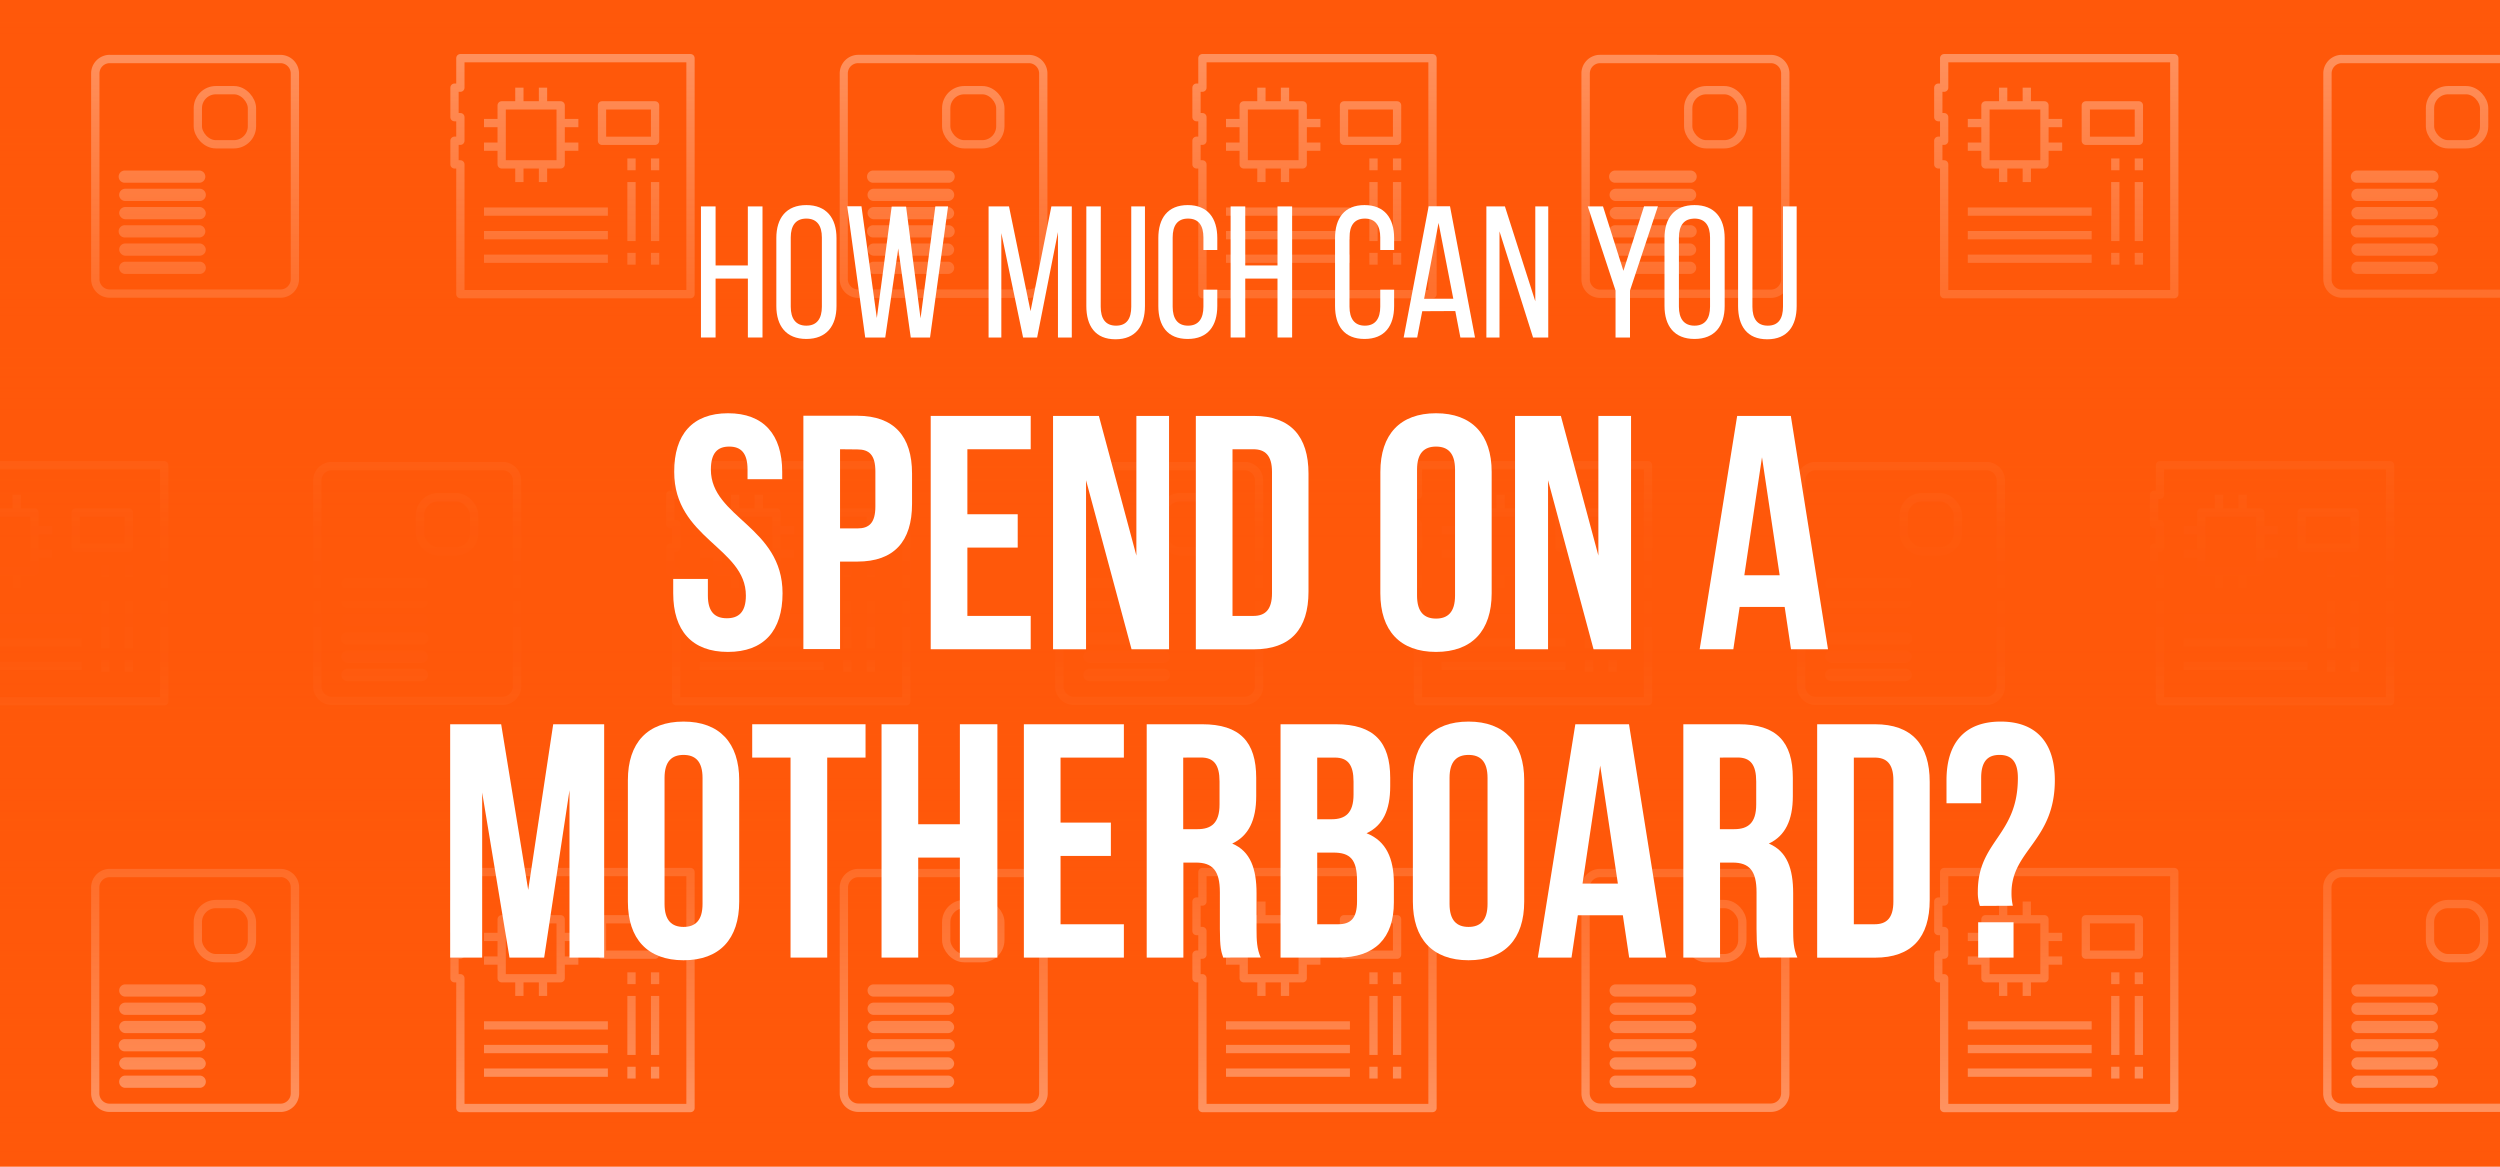 <svg xmlns="http://www.w3.org/2000/svg" xmlns:xlink="http://www.w3.org/1999/xlink" viewBox="0 0 600 280"><defs><style>.cls-1{fill:#ff580a;}.cls-2{opacity:0.5;}.cls-3,.cls-5{fill:none;stroke:#fff;stroke-width:1.99px;}.cls-3{stroke-linejoin:round;}.cls-4{fill:#fff;}.cls-5{stroke-miterlimit:10;}.cls-6{fill:url(#linear-gradient);}</style><linearGradient id="linear-gradient" x1="300" y1="295.95" x2="300" y2="-23.56" gradientUnits="userSpaceOnUse"><stop offset="0" stop-color="#ff580a" stop-opacity="0"/><stop offset="0.07" stop-color="#ff580a" stop-opacity="0.24"/><stop offset="0.15" stop-color="#ff580a" stop-opacity="0.47"/><stop offset="0.23" stop-color="#ff580a" stop-opacity="0.66"/><stop offset="0.3" stop-color="#ff580a" stop-opacity="0.81"/><stop offset="0.37" stop-color="#ff580a" stop-opacity="0.91"/><stop offset="0.43" stop-color="#ff580a" stop-opacity="0.98"/><stop offset="0.48" stop-color="#ff580a"/><stop offset="0.53" stop-color="#ff580a" stop-opacity="0.98"/><stop offset="0.59" stop-color="#ff580a" stop-opacity="0.91"/><stop offset="0.66" stop-color="#ff580a" stop-opacity="0.81"/><stop offset="0.74" stop-color="#ff580a" stop-opacity="0.66"/><stop offset="0.83" stop-color="#ff580a" stop-opacity="0.47"/><stop offset="0.92" stop-color="#ff580a" stop-opacity="0.24"/><stop offset="1" stop-color="#ff580a" stop-opacity="0"/></linearGradient></defs><g id="MOBILE"><rect class="cls-1" y="-2.91" width="600" height="285.81"/><g class="cls-2"><polygon class="cls-3" points="165.72 70.6 110.49 70.6 110.49 39.45 109.08 39.45 109.08 33.78 110.49 33.78 110.49 28.12 109.08 28.12 109.08 21.04 110.49 21.04 110.49 13.96 165.72 13.96 165.72 70.6"/><rect class="cls-3" x="120.4" y="25.29" width="14.16" height="14.16"/><line class="cls-3" x1="124.65" y1="21.04" x2="124.65" y2="25.29"/><line class="cls-3" x1="130.32" y1="21.04" x2="130.32" y2="25.29"/><line class="cls-3" x1="124.65" y1="39.45" x2="124.65" y2="43.7"/><line class="cls-3" x1="130.32" y1="39.45" x2="130.32" y2="43.7"/><line class="cls-3" x1="116.16" y1="29.54" x2="120.4" y2="29.54"/><line class="cls-3" x1="116.16" y1="35.2" x2="120.4" y2="35.2"/><line class="cls-3" x1="134.56" y1="35.2" x2="138.81" y2="35.2"/><line class="cls-3" x1="134.56" y1="29.54" x2="138.81" y2="29.54"/><line class="cls-3" x1="157.22" y1="38.03" x2="157.22" y2="40.86"/><line class="cls-3" x1="157.22" y1="60.69" x2="157.22" y2="63.52"/><line class="cls-3" x1="157.22" y1="43.7" x2="157.22" y2="57.86"/><line class="cls-3" x1="151.56" y1="38.03" x2="151.56" y2="40.86"/><line class="cls-3" x1="151.56" y1="60.69" x2="151.56" y2="63.52"/><line class="cls-3" x1="151.56" y1="43.7" x2="151.56" y2="57.86"/><rect class="cls-3" x="144.48" y="25.29" width="12.74" height="8.5"/><line class="cls-3" x1="116.16" y1="50.78" x2="145.89" y2="50.78"/><line class="cls-3" x1="116.16" y1="56.44" x2="145.89" y2="56.44"/><line class="cls-3" x1="116.16" y1="62.1" x2="145.89" y2="62.1"/><path class="cls-4" d="M246.92,15.16a2.48,2.48,0,0,1,2.47,2.48V67a2.48,2.48,0,0,1-2.47,2.47H206A2.47,2.47,0,0,1,203.48,67V17.64A2.47,2.47,0,0,1,206,15.16h41m0-2H206a4.47,4.47,0,0,0-4.47,4.47V67A4.47,4.47,0,0,0,206,71.5h41A4.46,4.46,0,0,0,251.38,67V17.64a4.47,4.47,0,0,0-4.46-4.47Z"/><rect class="cls-5" x="227.09" y="21.64" width="12.99" height="12.99" rx="4.33"/><path class="cls-4" d="M227.54,45.3H209.68a1.47,1.47,0,1,0,0,2.94h17.86a1.47,1.47,0,0,0,0-2.94Z"/><path class="cls-4" d="M227.54,62.81H209.68a1.47,1.47,0,1,0,0,2.94h17.86a1.47,1.47,0,0,0,0-2.94Z"/><rect class="cls-4" x="208.21" y="58.43" width="20.79" height="2.94" rx="1.47"/><path class="cls-4" d="M227.54,54.06H209.68a1.47,1.47,0,1,0,0,2.93h17.86a1.47,1.47,0,1,0,0-2.93Z"/><rect class="cls-4" x="208.21" y="49.68" width="20.79" height="2.94" rx="1.47"/><path class="cls-4" d="M227.54,40.93H209.68a1.47,1.47,0,1,0,0,2.93h17.86a1.47,1.47,0,1,0,0-2.93Z"/><path class="cls-4" d="M67.31,15.16a2.48,2.48,0,0,1,2.47,2.48V67a2.48,2.48,0,0,1-2.47,2.47h-41A2.47,2.47,0,0,1,23.87,67V17.64a2.47,2.47,0,0,1,2.47-2.48h41m0-2h-41a4.47,4.47,0,0,0-4.47,4.47V67a4.47,4.47,0,0,0,4.47,4.46h41A4.46,4.46,0,0,0,71.77,67V17.64a4.47,4.47,0,0,0-4.46-4.47Z"/><rect class="cls-5" x="47.48" y="21.64" width="12.99" height="12.99" rx="4.33"/><path class="cls-4" d="M47.93,45.3H30.07a1.47,1.47,0,1,0,0,2.94H47.93a1.47,1.47,0,0,0,0-2.94Z"/><path class="cls-4" d="M47.93,62.81H30.07a1.47,1.47,0,1,0,0,2.94H47.93a1.47,1.47,0,0,0,0-2.94Z"/><rect class="cls-4" x="28.6" y="58.43" width="20.79" height="2.94" rx="1.47"/><path class="cls-4" d="M47.93,54.06H30.07a1.47,1.47,0,1,0,0,2.93H47.93a1.47,1.47,0,0,0,0-2.93Z"/><rect class="cls-4" x="28.6" y="49.68" width="20.79" height="2.94" rx="1.47"/><path class="cls-4" d="M47.93,40.93H30.07a1.47,1.47,0,1,0,0,2.93H47.93a1.47,1.47,0,0,0,0-2.93Z"/><polygon class="cls-3" points="343.8 70.6 288.58 70.6 288.58 39.45 287.16 39.45 287.16 33.78 288.58 33.78 288.58 28.12 287.16 28.12 287.16 21.04 288.58 21.04 288.58 13.96 343.8 13.96 343.8 70.6"/><rect class="cls-3" x="298.49" y="25.29" width="14.16" height="14.16"/><line class="cls-3" x1="302.74" y1="21.04" x2="302.74" y2="25.29"/><line class="cls-3" x1="308.4" y1="21.04" x2="308.4" y2="25.29"/><line class="cls-3" x1="302.74" y1="39.45" x2="302.74" y2="43.7"/><line class="cls-3" x1="308.4" y1="39.45" x2="308.4" y2="43.7"/><line class="cls-3" x1="294.24" y1="29.54" x2="298.49" y2="29.54"/><line class="cls-3" x1="294.24" y1="35.2" x2="298.49" y2="35.2"/><line class="cls-3" x1="312.65" y1="35.2" x2="316.9" y2="35.2"/><line class="cls-3" x1="312.65" y1="29.54" x2="316.9" y2="29.54"/><line class="cls-3" x1="335.3" y1="38.03" x2="335.3" y2="40.86"/><line class="cls-3" x1="335.3" y1="60.69" x2="335.3" y2="63.52"/><line class="cls-3" x1="335.3" y1="43.7" x2="335.3" y2="57.86"/><line class="cls-3" x1="329.64" y1="38.03" x2="329.64" y2="40.86"/><line class="cls-3" x1="329.64" y1="60.69" x2="329.64" y2="63.52"/><line class="cls-3" x1="329.64" y1="43.7" x2="329.64" y2="57.86"/><rect class="cls-3" x="322.56" y="25.29" width="12.74" height="8.5"/><line class="cls-3" x1="294.24" y1="50.78" x2="323.98" y2="50.78"/><line class="cls-3" x1="294.24" y1="56.44" x2="323.98" y2="56.44"/><line class="cls-3" x1="294.24" y1="62.1" x2="323.98" y2="62.1"/><path class="cls-4" d="M425,15.16a2.48,2.48,0,0,1,2.47,2.48V67A2.48,2.48,0,0,1,425,69.51H384A2.48,2.48,0,0,1,381.56,67V17.64A2.48,2.48,0,0,1,384,15.16h41m0-2H384a4.47,4.47,0,0,0-4.46,4.47V67A4.46,4.46,0,0,0,384,71.5h41A4.47,4.47,0,0,0,429.47,67V17.64A4.47,4.47,0,0,0,425,13.17Z"/><rect class="cls-5" x="405.17" y="21.64" width="12.99" height="12.99" rx="4.33"/><path class="cls-4" d="M405.62,45.3H387.77a1.47,1.47,0,1,0,0,2.94h17.85a1.47,1.47,0,0,0,0-2.94Z"/><path class="cls-4" d="M405.62,62.81H387.77a1.47,1.47,0,1,0,0,2.94h17.85a1.47,1.47,0,0,0,0-2.94Z"/><rect class="cls-4" x="386.3" y="58.43" width="20.79" height="2.94" rx="1.47"/><path class="cls-4" d="M405.62,54.06H387.77a1.47,1.47,0,1,0,0,2.93h17.85a1.47,1.47,0,1,0,0-2.93Z"/><rect class="cls-4" x="386.3" y="49.68" width="20.79" height="2.94" rx="1.47"/><path class="cls-4" d="M405.62,40.93H387.77a1.47,1.47,0,1,0,0,2.93h17.85a1.47,1.47,0,1,0,0-2.93Z"/><polygon class="cls-3" points="521.83 70.6 466.6 70.6 466.6 39.45 465.19 39.45 465.19 33.78 466.6 33.78 466.6 28.12 465.19 28.12 465.19 21.04 466.6 21.04 466.6 13.96 521.83 13.96 521.83 70.6"/><rect class="cls-3" x="476.51" y="25.29" width="14.16" height="14.16"/><line class="cls-3" x1="480.76" y1="21.04" x2="480.76" y2="25.29"/><line class="cls-3" x1="486.43" y1="21.04" x2="486.43" y2="25.29"/><line class="cls-3" x1="480.76" y1="39.45" x2="480.76" y2="43.7"/><line class="cls-3" x1="486.43" y1="39.45" x2="486.43" y2="43.7"/><line class="cls-3" x1="472.27" y1="29.54" x2="476.51" y2="29.54"/><line class="cls-3" x1="472.27" y1="35.2" x2="476.51" y2="35.2"/><line class="cls-3" x1="490.67" y1="35.2" x2="494.92" y2="35.2"/><line class="cls-3" x1="490.67" y1="29.54" x2="494.92" y2="29.54"/><line class="cls-3" x1="513.33" y1="38.03" x2="513.33" y2="40.86"/><line class="cls-3" x1="513.33" y1="60.69" x2="513.33" y2="63.52"/><line class="cls-3" x1="513.33" y1="43.7" x2="513.33" y2="57.86"/><line class="cls-3" x1="507.67" y1="38.03" x2="507.67" y2="40.86"/><line class="cls-3" x1="507.67" y1="60.69" x2="507.67" y2="63.52"/><line class="cls-3" x1="507.67" y1="43.7" x2="507.67" y2="57.86"/><rect class="cls-3" x="500.59" y="25.29" width="12.74" height="8.5"/><line class="cls-3" x1="472.27" y1="50.78" x2="502" y2="50.78"/><line class="cls-3" x1="472.27" y1="56.44" x2="502" y2="56.44"/><line class="cls-3" x1="472.27" y1="62.1" x2="502" y2="62.1"/><path class="cls-4" d="M603,15.16a2.48,2.48,0,0,1,2.47,2.48V67A2.48,2.48,0,0,1,603,69.51h-41A2.47,2.47,0,0,1,559.59,67V17.64a2.47,2.47,0,0,1,2.47-2.48h41m0-2h-41a4.47,4.47,0,0,0-4.47,4.47V67a4.47,4.47,0,0,0,4.47,4.46h41A4.46,4.46,0,0,0,607.49,67V17.64A4.47,4.47,0,0,0,603,13.17Z"/><rect class="cls-5" x="583.2" y="21.64" width="12.99" height="12.99" rx="4.33"/><path class="cls-4" d="M583.65,45.3H565.79a1.47,1.47,0,0,0,0,2.94h17.86a1.47,1.47,0,1,0,0-2.94Z"/><path class="cls-4" d="M583.65,62.81H565.79a1.47,1.47,0,0,0,0,2.94h17.86a1.47,1.47,0,1,0,0-2.94Z"/><rect class="cls-4" x="564.32" y="58.43" width="20.79" height="2.94" rx="1.47"/><path class="cls-4" d="M583.65,54.06H565.79a1.47,1.47,0,1,0,0,2.93h17.86a1.47,1.47,0,1,0,0-2.93Z"/><rect class="cls-4" x="564.32" y="49.68" width="20.79" height="2.94" rx="1.47"/><path class="cls-4" d="M583.65,40.93H565.79a1.47,1.47,0,1,0,0,2.93h17.86a1.47,1.47,0,1,0,0-2.93Z"/><polygon class="cls-3" points="165.72 265.93 110.49 265.93 110.49 234.78 109.08 234.78 109.08 229.11 110.49 229.11 110.49 223.45 109.08 223.45 109.08 216.37 110.49 216.37 110.49 209.29 165.72 209.29 165.72 265.93"/><rect class="cls-3" x="120.4" y="220.62" width="14.16" height="14.16"/><line class="cls-3" x1="124.65" y1="216.37" x2="124.65" y2="220.62"/><line class="cls-3" x1="130.32" y1="216.37" x2="130.32" y2="220.62"/><line class="cls-3" x1="124.65" y1="234.78" x2="124.65" y2="239.02"/><line class="cls-3" x1="130.32" y1="234.78" x2="130.32" y2="239.02"/><line class="cls-3" x1="116.16" y1="224.86" x2="120.4" y2="224.86"/><line class="cls-3" x1="116.16" y1="230.53" x2="120.4" y2="230.53"/><line class="cls-3" x1="134.56" y1="230.53" x2="138.81" y2="230.53"/><line class="cls-3" x1="134.56" y1="224.86" x2="138.81" y2="224.86"/><line class="cls-3" x1="157.22" y1="233.36" x2="157.22" y2="236.19"/><line class="cls-3" x1="157.22" y1="256.02" x2="157.22" y2="258.85"/><line class="cls-3" x1="157.22" y1="239.02" x2="157.22" y2="253.18"/><line class="cls-3" x1="151.56" y1="233.36" x2="151.56" y2="236.19"/><line class="cls-3" x1="151.56" y1="256.02" x2="151.56" y2="258.85"/><line class="cls-3" x1="151.56" y1="239.02" x2="151.56" y2="253.18"/><rect class="cls-3" x="144.48" y="220.62" width="12.74" height="8.5"/><line class="cls-3" x1="116.16" y1="246.1" x2="145.89" y2="246.1"/><line class="cls-3" x1="116.16" y1="251.77" x2="145.89" y2="251.77"/><line class="cls-3" x1="116.16" y1="257.43" x2="145.89" y2="257.43"/><path class="cls-4" d="M246.92,210.49a2.48,2.48,0,0,1,2.47,2.47v49.4a2.48,2.48,0,0,1-2.47,2.48H206a2.47,2.47,0,0,1-2.47-2.48V213a2.47,2.47,0,0,1,2.47-2.47h41m0-2H206a4.47,4.47,0,0,0-4.47,4.46v49.4a4.47,4.47,0,0,0,4.47,4.47h41a4.47,4.47,0,0,0,4.46-4.47V213a4.46,4.46,0,0,0-4.46-4.46Z"/><rect class="cls-5" x="227.09" y="216.97" width="12.99" height="12.99" rx="4.33"/><path class="cls-4" d="M227.54,240.63H209.68a1.47,1.47,0,1,0,0,2.94h17.86a1.47,1.47,0,0,0,0-2.94Z"/><path class="cls-4" d="M227.54,258.14H209.68a1.47,1.47,0,0,0,0,2.94h17.86a1.47,1.47,0,0,0,0-2.94Z"/><rect class="cls-4" x="208.21" y="253.76" width="20.79" height="2.94" rx="1.47"/><path class="cls-4" d="M227.54,249.39H209.68a1.47,1.47,0,1,0,0,2.93h17.86a1.47,1.47,0,1,0,0-2.93Z"/><rect class="cls-4" x="208.21" y="245.01" width="20.79" height="2.94" rx="1.47"/><path class="cls-4" d="M227.54,236.25H209.68a1.47,1.47,0,1,0,0,2.94h17.86a1.47,1.47,0,0,0,0-2.94Z"/><path class="cls-4" d="M67.31,210.49A2.48,2.48,0,0,1,69.78,213v49.4a2.48,2.48,0,0,1-2.47,2.48h-41a2.47,2.47,0,0,1-2.47-2.48V213a2.47,2.47,0,0,1,2.47-2.47h41m0-2h-41A4.47,4.47,0,0,0,21.87,213v49.4a4.47,4.47,0,0,0,4.47,4.47h41a4.47,4.47,0,0,0,4.46-4.47V213a4.46,4.46,0,0,0-4.46-4.46Z"/><rect class="cls-5" x="47.48" y="216.97" width="12.99" height="12.99" rx="4.33"/><path class="cls-4" d="M47.93,240.63H30.07a1.47,1.47,0,1,0,0,2.94H47.93a1.47,1.47,0,0,0,0-2.94Z"/><path class="cls-4" d="M47.93,258.14H30.07a1.47,1.47,0,0,0,0,2.94H47.93a1.47,1.47,0,0,0,0-2.94Z"/><rect class="cls-4" x="28.6" y="253.76" width="20.79" height="2.94" rx="1.47"/><path class="cls-4" d="M47.93,249.39H30.07a1.47,1.47,0,1,0,0,2.93H47.93a1.47,1.47,0,0,0,0-2.93Z"/><rect class="cls-4" x="28.6" y="245.01" width="20.79" height="2.94" rx="1.47"/><path class="cls-4" d="M47.93,236.25H30.07a1.47,1.47,0,1,0,0,2.94H47.93a1.47,1.47,0,0,0,0-2.94Z"/><polygon class="cls-3" points="343.8 265.93 288.58 265.93 288.58 234.78 287.16 234.78 287.16 229.11 288.58 229.11 288.58 223.45 287.16 223.45 287.16 216.37 288.58 216.37 288.58 209.29 343.8 209.29 343.8 265.93"/><rect class="cls-3" x="298.49" y="220.62" width="14.16" height="14.16"/><line class="cls-3" x1="302.74" y1="216.37" x2="302.74" y2="220.62"/><line class="cls-3" x1="308.4" y1="216.37" x2="308.4" y2="220.62"/><line class="cls-3" x1="302.74" y1="234.78" x2="302.74" y2="239.02"/><line class="cls-3" x1="308.4" y1="234.78" x2="308.4" y2="239.02"/><line class="cls-3" x1="294.24" y1="224.86" x2="298.49" y2="224.86"/><line class="cls-3" x1="294.24" y1="230.53" x2="298.49" y2="230.53"/><line class="cls-3" x1="312.65" y1="230.53" x2="316.9" y2="230.53"/><line class="cls-3" x1="312.65" y1="224.86" x2="316.9" y2="224.86"/><line class="cls-3" x1="335.3" y1="233.36" x2="335.3" y2="236.19"/><line class="cls-3" x1="335.3" y1="256.02" x2="335.3" y2="258.85"/><line class="cls-3" x1="335.3" y1="239.02" x2="335.3" y2="253.18"/><line class="cls-3" x1="329.64" y1="233.36" x2="329.64" y2="236.19"/><line class="cls-3" x1="329.64" y1="256.02" x2="329.64" y2="258.85"/><line class="cls-3" x1="329.64" y1="239.02" x2="329.64" y2="253.18"/><rect class="cls-3" x="322.56" y="220.62" width="12.74" height="8.5"/><line class="cls-3" x1="294.24" y1="246.1" x2="323.98" y2="246.1"/><line class="cls-3" x1="294.24" y1="251.77" x2="323.98" y2="251.77"/><line class="cls-3" x1="294.24" y1="257.43" x2="323.98" y2="257.43"/><path class="cls-4" d="M425,210.49a2.48,2.48,0,0,1,2.47,2.47v49.4a2.48,2.48,0,0,1-2.47,2.48H384a2.48,2.48,0,0,1-2.47-2.48V213a2.48,2.48,0,0,1,2.47-2.47h41m0-2H384a4.46,4.46,0,0,0-4.46,4.46v49.4a4.47,4.47,0,0,0,4.46,4.47h41a4.47,4.47,0,0,0,4.47-4.47V213A4.47,4.47,0,0,0,425,208.5Z"/><rect class="cls-5" x="405.17" y="216.97" width="12.99" height="12.99" rx="4.33"/><path class="cls-4" d="M405.62,240.63H387.77a1.47,1.47,0,1,0,0,2.94h17.85a1.47,1.47,0,0,0,0-2.94Z"/><path class="cls-4" d="M405.62,258.14H387.77a1.47,1.47,0,0,0,0,2.94h17.85a1.47,1.47,0,0,0,0-2.94Z"/><rect class="cls-4" x="386.3" y="253.76" width="20.79" height="2.94" rx="1.47"/><path class="cls-4" d="M405.62,249.39H387.77a1.47,1.47,0,1,0,0,2.93h17.85a1.47,1.47,0,1,0,0-2.93Z"/><rect class="cls-4" x="386.3" y="245.01" width="20.79" height="2.94" rx="1.47"/><path class="cls-4" d="M405.62,236.25H387.77a1.47,1.47,0,1,0,0,2.94h17.85a1.47,1.47,0,0,0,0-2.94Z"/><polygon class="cls-3" points="521.83 265.93 466.6 265.93 466.6 234.78 465.19 234.78 465.19 229.11 466.6 229.11 466.6 223.45 465.19 223.45 465.19 216.37 466.6 216.37 466.6 209.29 521.83 209.29 521.83 265.93"/><rect class="cls-3" x="476.51" y="220.62" width="14.16" height="14.16"/><line class="cls-3" x1="480.76" y1="216.37" x2="480.76" y2="220.62"/><line class="cls-3" x1="486.43" y1="216.37" x2="486.43" y2="220.62"/><line class="cls-3" x1="480.76" y1="234.78" x2="480.76" y2="239.02"/><line class="cls-3" x1="486.43" y1="234.78" x2="486.43" y2="239.02"/><line class="cls-3" x1="472.27" y1="224.86" x2="476.51" y2="224.86"/><line class="cls-3" x1="472.27" y1="230.53" x2="476.51" y2="230.53"/><line class="cls-3" x1="490.67" y1="230.53" x2="494.92" y2="230.53"/><line class="cls-3" x1="490.67" y1="224.86" x2="494.92" y2="224.86"/><line class="cls-3" x1="513.33" y1="233.36" x2="513.33" y2="236.19"/><line class="cls-3" x1="513.33" y1="256.02" x2="513.33" y2="258.85"/><line class="cls-3" x1="513.33" y1="239.02" x2="513.33" y2="253.18"/><line class="cls-3" x1="507.67" y1="233.36" x2="507.67" y2="236.19"/><line class="cls-3" x1="507.67" y1="256.02" x2="507.67" y2="258.85"/><line class="cls-3" x1="507.67" y1="239.02" x2="507.67" y2="253.18"/><rect class="cls-3" x="500.59" y="220.62" width="12.74" height="8.5"/><line class="cls-3" x1="472.27" y1="246.1" x2="502" y2="246.1"/><line class="cls-3" x1="472.27" y1="251.77" x2="502" y2="251.77"/><line class="cls-3" x1="472.27" y1="257.43" x2="502" y2="257.43"/><path class="cls-4" d="M603,210.49A2.48,2.48,0,0,1,605.5,213v49.4a2.48,2.48,0,0,1-2.47,2.48h-41a2.47,2.47,0,0,1-2.47-2.48V213a2.47,2.47,0,0,1,2.47-2.47h41m0-2h-41a4.47,4.47,0,0,0-4.47,4.46v49.4a4.47,4.47,0,0,0,4.47,4.47h41a4.47,4.47,0,0,0,4.46-4.47V213A4.46,4.46,0,0,0,603,208.5Z"/><rect class="cls-5" x="583.2" y="216.97" width="12.99" height="12.99" rx="4.33"/><path class="cls-4" d="M583.65,240.63H565.79a1.47,1.47,0,0,0,0,2.94h17.86a1.47,1.47,0,1,0,0-2.94Z"/><path class="cls-4" d="M583.65,258.14H565.79a1.47,1.47,0,1,0,0,2.94h17.86a1.47,1.47,0,0,0,0-2.94Z"/><rect class="cls-4" x="564.32" y="253.76" width="20.79" height="2.94" rx="1.47"/><path class="cls-4" d="M583.65,249.39H565.79a1.47,1.47,0,1,0,0,2.93h17.86a1.47,1.47,0,1,0,0-2.93Z"/><rect class="cls-4" x="564.32" y="245.01" width="20.79" height="2.94" rx="1.47"/><path class="cls-4" d="M583.65,236.25H565.79a1.47,1.47,0,0,0,0,2.94h17.86a1.47,1.47,0,1,0,0-2.94Z"/><polygon class="cls-3" points="39.42 168.3 -15.8 168.3 -15.8 137.15 -17.22 137.15 -17.22 131.48 -15.8 131.48 -15.8 125.82 -17.22 125.82 -17.22 118.74 -15.8 118.74 -15.8 111.66 39.42 111.66 39.42 168.3"/><rect class="cls-3" x="-5.89" y="122.99" width="14.16" height="14.16"/><line class="cls-3" x1="4.02" y1="118.74" x2="4.02" y2="122.99"/><line class="cls-3" x1="4.02" y1="137.15" x2="4.02" y2="141.39"/><line class="cls-3" x1="8.27" y1="132.9" x2="12.52" y2="132.9"/><line class="cls-3" x1="8.27" y1="127.23" x2="12.52" y2="127.23"/><line class="cls-3" x1="30.93" y1="135.73" x2="30.93" y2="138.56"/><line class="cls-3" x1="30.93" y1="158.39" x2="30.93" y2="161.22"/><line class="cls-3" x1="30.93" y1="141.39" x2="30.93" y2="155.55"/><line class="cls-3" x1="25.26" y1="135.73" x2="25.26" y2="138.56"/><line class="cls-3" x1="25.26" y1="158.39" x2="25.26" y2="161.22"/><line class="cls-3" x1="25.26" y1="141.39" x2="25.26" y2="155.55"/><rect class="cls-3" x="18.18" y="122.99" width="12.74" height="8.5"/><line class="cls-3" x1="-10.14" y1="148.47" x2="19.6" y2="148.47"/><line class="cls-3" x1="-10.14" y1="154.14" x2="19.6" y2="154.14"/><line class="cls-3" x1="-10.14" y1="159.8" x2="19.6" y2="159.8"/><path class="cls-4" d="M120.62,112.86a2.47,2.47,0,0,1,2.47,2.47v49.4a2.47,2.47,0,0,1-2.47,2.48h-41a2.48,2.48,0,0,1-2.47-2.48v-49.4a2.48,2.48,0,0,1,2.47-2.47h41m0-2h-41a4.46,4.46,0,0,0-4.46,4.46v49.4a4.47,4.47,0,0,0,4.46,4.47h41a4.47,4.47,0,0,0,4.47-4.47v-49.4a4.47,4.47,0,0,0-4.47-4.46Z"/><rect class="cls-5" x="100.8" y="119.34" width="12.99" height="12.99" rx="4.33"/><path class="cls-4" d="M101.24,143H83.39a1.47,1.47,0,1,0,0,2.94h17.85a1.47,1.47,0,1,0,0-2.94Z"/><path class="cls-4" d="M101.24,160.51H83.39a1.47,1.47,0,1,0,0,2.94h17.85a1.47,1.47,0,1,0,0-2.94Z"/><rect class="cls-4" x="81.92" y="156.13" width="20.79" height="2.94" rx="1.47"/><path class="cls-4" d="M101.24,151.76H83.39a1.47,1.47,0,1,0,0,2.93h17.85a1.47,1.47,0,1,0,0-2.93Z"/><rect class="cls-4" x="81.92" y="147.38" width="20.79" height="2.94" rx="1.47"/><path class="cls-4" d="M101.24,138.62H83.39a1.47,1.47,0,1,0,0,2.94h17.85a1.47,1.47,0,1,0,0-2.94Z"/><polygon class="cls-3" points="217.51 168.3 162.28 168.3 162.28 137.15 160.87 137.15 160.87 131.48 162.28 131.48 162.28 125.82 160.87 125.82 160.87 118.74 162.28 118.74 162.28 111.66 217.51 111.66 217.51 168.3"/><rect class="cls-3" x="172.19" y="122.99" width="14.16" height="14.16"/><line class="cls-3" x1="176.44" y1="118.74" x2="176.44" y2="122.99"/><line class="cls-3" x1="182.11" y1="118.74" x2="182.11" y2="122.99"/><line class="cls-3" x1="176.44" y1="137.15" x2="176.44" y2="141.39"/><line class="cls-3" x1="182.11" y1="137.15" x2="182.11" y2="141.39"/><line class="cls-3" x1="167.95" y1="127.23" x2="172.19" y2="127.23"/><line class="cls-3" x1="167.95" y1="132.9" x2="172.19" y2="132.9"/><line class="cls-3" x1="186.35" y1="132.9" x2="190.6" y2="132.9"/><line class="cls-3" x1="186.35" y1="127.23" x2="190.6" y2="127.23"/><line class="cls-3" x1="209.01" y1="135.73" x2="209.01" y2="138.56"/><line class="cls-3" x1="209.01" y1="158.39" x2="209.01" y2="161.22"/><line class="cls-3" x1="209.01" y1="141.39" x2="209.01" y2="155.55"/><line class="cls-3" x1="203.35" y1="135.73" x2="203.35" y2="138.56"/><line class="cls-3" x1="203.35" y1="158.39" x2="203.35" y2="161.22"/><line class="cls-3" x1="203.35" y1="141.39" x2="203.35" y2="155.55"/><rect class="cls-3" x="196.27" y="122.99" width="12.74" height="8.5"/><line class="cls-3" x1="167.95" y1="148.47" x2="197.68" y2="148.47"/><line class="cls-3" x1="167.95" y1="154.14" x2="197.68" y2="154.14"/><line class="cls-3" x1="167.95" y1="159.8" x2="197.68" y2="159.8"/><path class="cls-4" d="M298.71,112.86a2.48,2.48,0,0,1,2.47,2.47v49.4a2.48,2.48,0,0,1-2.47,2.48h-41a2.48,2.48,0,0,1-2.47-2.48v-49.4a2.48,2.48,0,0,1,2.47-2.47h41m0-2h-41a4.47,4.47,0,0,0-4.47,4.46v49.4a4.47,4.47,0,0,0,4.47,4.47h41a4.47,4.47,0,0,0,4.46-4.47v-49.4a4.46,4.46,0,0,0-4.46-4.46Z"/><rect class="cls-5" x="278.88" y="119.34" width="12.99" height="12.99" rx="4.33"/><path class="cls-4" d="M279.33,143H261.47a1.47,1.47,0,0,0,0,2.94h17.86a1.47,1.47,0,1,0,0-2.94Z"/><path class="cls-4" d="M279.33,160.51H261.47a1.47,1.47,0,0,0,0,2.94h17.86a1.47,1.47,0,1,0,0-2.94Z"/><rect class="cls-4" x="260" y="156.13" width="20.79" height="2.94" rx="1.47"/><path class="cls-4" d="M279.33,151.76H261.47a1.47,1.47,0,1,0,0,2.93h17.86a1.47,1.47,0,1,0,0-2.93Z"/><rect class="cls-4" x="260" y="147.38" width="20.79" height="2.94" rx="1.47"/><path class="cls-4" d="M279.33,138.62H261.47a1.47,1.47,0,0,0,0,2.94h17.86a1.47,1.47,0,1,0,0-2.94Z"/><polygon class="cls-3" points="395.53 168.3 340.31 168.3 340.31 137.15 338.89 137.15 338.89 131.48 340.31 131.48 340.31 125.82 338.89 125.82 338.89 118.74 340.31 118.74 340.31 111.66 395.53 111.66 395.53 168.3"/><rect class="cls-3" x="350.22" y="122.99" width="14.16" height="14.16"/><line class="cls-3" x1="354.47" y1="118.74" x2="354.47" y2="122.99"/><line class="cls-3" x1="360.13" y1="118.74" x2="360.13" y2="122.99"/><line class="cls-3" x1="354.47" y1="137.15" x2="354.47" y2="141.39"/><line class="cls-3" x1="360.13" y1="137.15" x2="360.13" y2="141.39"/><line class="cls-3" x1="345.97" y1="127.23" x2="350.22" y2="127.23"/><line class="cls-3" x1="345.97" y1="132.9" x2="350.22" y2="132.9"/><line class="cls-3" x1="364.38" y1="132.9" x2="368.63" y2="132.9"/><line class="cls-3" x1="364.38" y1="127.23" x2="368.63" y2="127.23"/><line class="cls-3" x1="387.04" y1="135.73" x2="387.04" y2="138.56"/><line class="cls-3" x1="387.04" y1="158.39" x2="387.04" y2="161.22"/><line class="cls-3" x1="387.04" y1="141.39" x2="387.04" y2="155.55"/><line class="cls-3" x1="381.37" y1="135.73" x2="381.37" y2="138.56"/><line class="cls-3" x1="381.37" y1="158.39" x2="381.37" y2="161.22"/><line class="cls-3" x1="381.37" y1="141.39" x2="381.37" y2="155.55"/><rect class="cls-3" x="374.29" y="122.99" width="12.74" height="8.5"/><line class="cls-3" x1="345.97" y1="148.47" x2="375.71" y2="148.47"/><line class="cls-3" x1="345.97" y1="154.14" x2="375.71" y2="154.14"/><line class="cls-3" x1="345.97" y1="159.8" x2="375.71" y2="159.8"/><path class="cls-4" d="M476.73,112.86a2.47,2.47,0,0,1,2.47,2.47v49.4a2.47,2.47,0,0,1-2.47,2.48h-41a2.48,2.48,0,0,1-2.47-2.48v-49.4a2.48,2.48,0,0,1,2.47-2.47h41m0-2h-41a4.46,4.46,0,0,0-4.46,4.46v49.4a4.47,4.47,0,0,0,4.46,4.47h41a4.47,4.47,0,0,0,4.47-4.47v-49.4a4.47,4.47,0,0,0-4.47-4.46Z"/><rect class="cls-5" x="456.91" y="119.34" width="12.99" height="12.99" rx="4.33"/><path class="cls-4" d="M457.35,143H439.5a1.47,1.47,0,0,0,0,2.94h17.85a1.47,1.47,0,0,0,0-2.94Z"/><path class="cls-4" d="M457.35,160.51H439.5a1.47,1.47,0,0,0,0,2.94h17.85a1.47,1.47,0,0,0,0-2.94Z"/><rect class="cls-4" x="438.03" y="156.13" width="20.79" height="2.94" rx="1.47"/><path class="cls-4" d="M457.35,151.76H439.5a1.47,1.47,0,1,0,0,2.93h17.85a1.47,1.47,0,1,0,0-2.93Z"/><rect class="cls-4" x="438.03" y="147.38" width="20.79" height="2.94" rx="1.47"/><path class="cls-4" d="M457.35,138.62H439.5a1.47,1.47,0,0,0,0,2.94h17.85a1.47,1.47,0,0,0,0-2.94Z"/><polygon class="cls-3" points="573.62 168.3 518.39 168.3 518.39 137.15 516.98 137.15 516.98 131.48 518.39 131.48 518.39 125.82 516.98 125.82 516.98 118.74 518.39 118.74 518.39 111.66 573.62 111.66 573.62 168.3"/><rect class="cls-3" x="528.3" y="122.99" width="14.16" height="14.16"/><line class="cls-3" x1="532.55" y1="118.74" x2="532.55" y2="122.99"/><line class="cls-3" x1="538.22" y1="118.74" x2="538.22" y2="122.99"/><line class="cls-3" x1="532.55" y1="137.15" x2="532.55" y2="141.39"/><line class="cls-3" x1="538.22" y1="137.15" x2="538.22" y2="141.39"/><line class="cls-3" x1="524.06" y1="127.23" x2="528.3" y2="127.23"/><line class="cls-3" x1="524.06" y1="132.9" x2="528.3" y2="132.9"/><line class="cls-3" x1="542.46" y1="132.9" x2="546.71" y2="132.9"/><line class="cls-3" x1="542.46" y1="127.23" x2="546.71" y2="127.23"/><line class="cls-3" x1="565.12" y1="135.73" x2="565.12" y2="138.56"/><line class="cls-3" x1="565.12" y1="158.39" x2="565.12" y2="161.22"/><line class="cls-3" x1="565.12" y1="141.39" x2="565.12" y2="155.55"/><line class="cls-3" x1="559.46" y1="135.73" x2="559.46" y2="138.56"/><line class="cls-3" x1="559.46" y1="158.39" x2="559.46" y2="161.22"/><line class="cls-3" x1="559.46" y1="141.39" x2="559.46" y2="155.55"/><rect class="cls-3" x="552.38" y="122.99" width="12.74" height="8.5"/><line class="cls-3" x1="524.06" y1="148.47" x2="553.79" y2="148.47"/><line class="cls-3" x1="524.06" y1="154.14" x2="553.79" y2="154.14"/><line class="cls-3" x1="524.06" y1="159.8" x2="553.79" y2="159.8"/></g><rect class="cls-6" y="-29.63" width="600" height="339.27"/><path class="cls-4" d="M174.73,99.18c8.56,0,13,5.12,13,14.08V115h-8.32V112.7c0-4-1.6-5.52-4.4-5.52s-4.4,1.52-4.4,5.52c0,11.52,17.2,13.68,17.2,29.68,0,9-4.48,14.08-13.12,14.08s-13.12-5.12-13.12-14.08v-3.44h8.32v4c0,4,1.76,5.44,4.56,5.44s4.56-1.44,4.56-5.44c0-11.52-17.2-13.68-17.2-29.68C161.77,104.3,166.17,99.18,174.73,99.18Z"/><path class="cls-4" d="M218.89,113.66v7.28c0,9-4.32,13.84-13.12,13.84h-4.16v21h-8.8v-56h13C214.57,99.82,218.89,104.7,218.89,113.66Zm-17.28-5.84v19h4.16c2.8,0,4.32-1.28,4.32-5.28v-8.4c0-4-1.52-5.28-4.32-5.28Z"/><path class="cls-4" d="M232.17,123.42h12.08v8H232.17v16.4h15.2v8h-24v-56h24v8h-15.2Z"/><path class="cls-4" d="M260.65,115.26v40.56h-7.92v-56h11l9,33.52V99.82h7.84v56h-9Z"/><path class="cls-4" d="M287,99.82h13.92c8.8,0,13.12,4.88,13.12,13.84V142c0,9-4.32,13.84-13.12,13.84H287Zm8.8,8v40h5c2.8,0,4.48-1.44,4.48-5.44V113.26c0-4-1.68-5.44-4.48-5.44Z"/><path class="cls-4" d="M331.29,113.26c0-9,4.72-14.08,13.36-14.08S358,104.3,358,113.26v29.12c0,9-4.72,14.08-13.36,14.08s-13.36-5.12-13.36-14.08Zm8.8,29.68c0,4,1.76,5.52,4.56,5.52s4.56-1.52,4.56-5.52V112.7c0-4-1.76-5.52-4.56-5.52s-4.56,1.52-4.56,5.52Z"/><path class="cls-4" d="M371.53,115.26v40.56h-7.92v-56h11l9,33.52V99.82h7.84v56h-9Z"/><path class="cls-4" d="M438.72,155.82h-8.88l-1.52-10.16h-10.8L416,155.82h-8.08l9-56h12.88Zm-20.08-17.76h8.48l-4.24-28.32Z"/><path class="cls-4" d="M126.77,213.58l6-39.76H145v56h-8.32V189.66l-6.08,40.16h-8.32l-6.56-39.6v39.6h-7.68v-56h12.24Z"/><path class="cls-4" d="M150.69,187.26c0-9,4.72-14.08,13.36-14.08s13.36,5.12,13.36,14.08v29.12c0,9-4.72,14.08-13.36,14.08s-13.36-5.12-13.36-14.08Zm8.8,29.68c0,4,1.76,5.52,4.56,5.52s4.56-1.52,4.56-5.52V186.7c0-4-1.76-5.52-4.56-5.52s-4.56,1.52-4.56,5.52Z"/><path class="cls-4" d="M180.53,173.82h27.2v8h-9.2v48h-8.8v-48h-9.2Z"/><path class="cls-4" d="M220.37,229.82h-8.8v-56h8.8v24h10v-24h9v56h-9v-24h-10Z"/><path class="cls-4" d="M254.53,197.42h12.08v8H254.53v16.4h15.2v8h-24v-56h24v8h-15.2Z"/><path class="cls-4" d="M293.57,229.82c-.48-1.44-.8-2.32-.8-6.88v-8.8c0-5.2-1.76-7.12-5.76-7.12h-3v22.8h-8.8v-56h13.28c9.12,0,13,4.24,13,12.88v4.4c0,5.76-1.84,9.52-5.76,11.36,4.4,1.84,5.84,6.08,5.84,11.92V223c0,2.72.08,4.72,1,6.8Zm-9.6-48V199h3.44c3.28,0,5.28-1.44,5.28-5.92v-5.52c0-4-1.36-5.76-4.48-5.76Z"/><path class="cls-4" d="M333.65,186.7v2c0,5.76-1.76,9.44-5.68,11.28,4.72,1.84,6.56,6.08,6.56,12v4.56c0,8.64-4.56,13.28-13.36,13.28H307.33v-56h13.28C329.73,173.82,333.65,178.06,333.65,186.7Zm-17.52-4.88v14.8h3.44c3.28,0,5.28-1.44,5.28-5.92v-3.12c0-4-1.36-5.76-4.48-5.76Zm0,22.8v17.2h5c3,0,4.56-1.36,4.56-5.52v-4.88c0-5.2-1.68-6.8-5.68-6.8Z"/><path class="cls-4" d="M339.09,187.26c0-9,4.72-14.08,13.36-14.08s13.36,5.12,13.36,14.08v29.12c0,9-4.72,14.08-13.36,14.08s-13.36-5.12-13.36-14.08Zm8.8,29.68c0,4,1.76,5.52,4.56,5.52s4.56-1.52,4.56-5.52V186.7c0-4-1.76-5.52-4.56-5.52s-4.56,1.52-4.56,5.52Z"/><path class="cls-4" d="M399.89,229.82H391l-1.52-10.16h-10.8l-1.52,10.16h-8.08l9-56h12.88Zm-20.08-17.76h8.48l-4.24-28.32Z"/><path class="cls-4" d="M422.37,229.82c-.48-1.44-.8-2.32-.8-6.88v-8.8c0-5.2-1.76-7.12-5.76-7.12h-3v22.8H404v-56h13.28c9.12,0,13,4.24,13,12.88v4.4c0,5.76-1.84,9.52-5.76,11.36,4.4,1.84,5.84,6.08,5.84,11.92V223c0,2.72.08,4.72,1,6.8Zm-9.6-48V199h3.44c3.28,0,5.28-1.44,5.28-5.92v-5.52c0-4-1.36-5.76-4.48-5.76Z"/><path class="cls-4" d="M436.12,173.82H450c8.81,0,13.13,4.88,13.13,13.84V216c0,9-4.32,13.84-13.13,13.84H436.12Zm8.8,8v40h5c2.81,0,4.49-1.44,4.49-5.44V187.26c0-4-1.68-5.44-4.49-5.44Z"/><path class="cls-4" d="M475.17,217.42a10.19,10.19,0,0,1-.49-3.44c0-12.24,9.61-13.36,9.61-27.28,0-4-1.61-5.52-4.41-5.52s-4.4,1.52-4.4,5.52v6.08h-8.32v-5.52c0-9,4.4-14.08,13-14.08s13,5.12,13,14.08c0,14.56-10.4,16.8-10.4,27a13.78,13.78,0,0,0,.32,3.12Zm8.08,3.92v8.48h-8.49v-8.48Z"/><path class="cls-4" d="M171.74,66.86V81h-3.51V49.54h3.51V63.71h7.74V49.54H183V81h-3.51V66.86Z"/><path class="cls-4" d="M186.32,57.14c0-4.81,2.38-7.92,7.2-7.92s7.24,3.11,7.24,7.92V73.43c0,4.77-2.38,7.92-7.24,7.92s-7.2-3.15-7.2-7.92Zm3.46,16.47c0,2.88,1.22,4.55,3.74,4.55s3.73-1.67,3.73-4.55V57c0-2.83-1.17-4.54-3.73-4.54s-3.74,1.71-3.74,4.54Z"/><path class="cls-4" d="M212.46,81h-4.81l-4.32-31.5h3.42l3.69,26.82L214,49.58h3.46l3.47,26.82,3.55-26.86h3.06L223.21,81h-4.63l-3-21.38Z"/><path class="cls-4" d="M248.91,81h-3.37l-5.22-25.06V81h-3.06V49.54h4.9l5.17,25.15,5-25.15h4.9V81h-3.32V55.7Z"/><path class="cls-4" d="M264.17,73.61c0,2.84,1.12,4.55,3.69,4.55s3.64-1.71,3.64-4.55V49.54h3.29V73.43c0,4.77-2.21,8-7.07,8s-7-3.2-7-8V49.54h3.47Z"/><path class="cls-4" d="M292.15,57.14V60h-3.33V57c0-2.83-1.12-4.54-3.69-4.54s-3.69,1.71-3.69,4.54V73.61c0,2.84,1.17,4.55,3.69,4.55s3.69-1.71,3.69-4.55V69.52h3.33v3.91c0,4.77-2.25,7.92-7.11,7.92S278,78.2,278,73.43V57.14c0-4.77,2.25-7.92,7.06-7.92S292.15,52.37,292.15,57.14Z"/><path class="cls-4" d="M298.86,66.86V81h-3.51V49.54h3.51V63.71h7.74V49.54h3.51V81H306.6V66.86Z"/><path class="cls-4" d="M334.59,57.14V60h-3.33V57c0-2.83-1.13-4.54-3.69-4.54s-3.69,1.71-3.69,4.54V73.61c0,2.84,1.17,4.55,3.69,4.55s3.69-1.71,3.69-4.55V69.52h3.33v3.91c0,4.77-2.25,7.92-7.11,7.92s-7.07-3.15-7.07-7.92V57.14c0-4.77,2.25-7.92,7.07-7.92S334.59,52.37,334.59,57.14Z"/><path class="cls-4" d="M341.34,74.69,340.12,81h-3.24l6-31.5H348L354,81h-3.51l-1.22-6.35Zm.45-3h7L345.25,53.5Z"/><path class="cls-4" d="M359.88,81h-3.15V49.54h4.45l7.29,22.77V49.54h3.11V81h-3.65l-8.05-25.47Z"/><path class="cls-4" d="M387.73,69.74l-6.66-20.2h3.65L389.62,65l4.95-15.48h3.33l-6.7,20.2V81h-3.47Z"/><path class="cls-4" d="M399.48,57.14c0-4.81,2.38-7.92,7.2-7.92s7.24,3.11,7.24,7.92V73.43c0,4.77-2.38,7.92-7.24,7.92s-7.2-3.15-7.2-7.92Zm3.46,16.47c0,2.88,1.22,4.55,3.74,4.55s3.73-1.67,3.73-4.55V57c0-2.83-1.17-4.54-3.73-4.54s-3.74,1.71-3.74,4.54Z"/><path class="cls-4" d="M420.58,73.61c0,2.84,1.13,4.55,3.69,4.55s3.65-1.71,3.65-4.55V49.54h3.28V73.43c0,4.77-2.2,8-7.06,8s-7-3.2-7-8V49.54h3.46Z"/></g></svg>